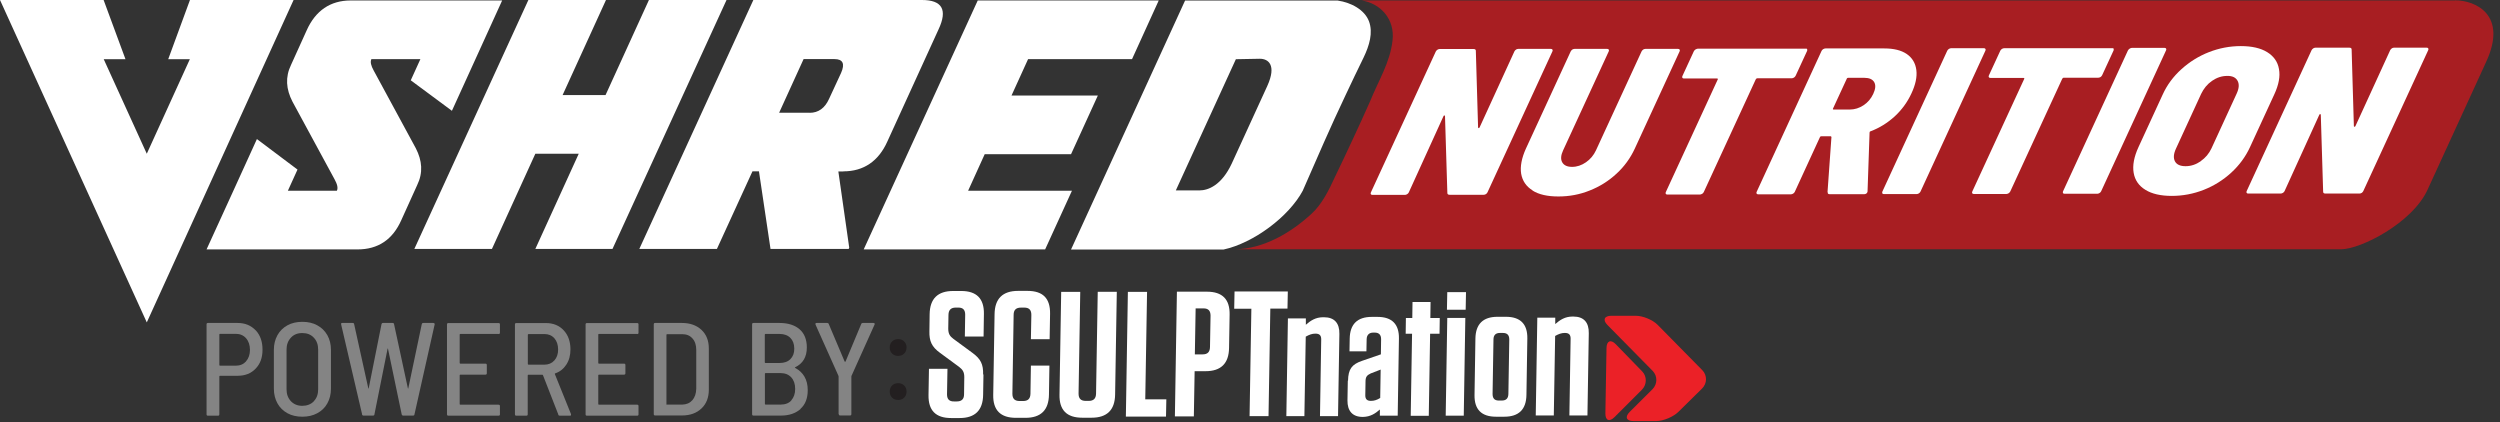 <svg xmlns="http://www.w3.org/2000/svg" fill="none" viewBox="0 0 296 50" height="50" width="296">
<rect x="0" y="0" width="296" height="50" fill="#333333" stroke="none"/>
<g clip-path="url(#clip0_2612_27141)">
<path fill="#A81E22" d="M290.663 0.052H161.198C163.442 0.384 165.181 2.27 164.875 4.792C164.597 7.381 163.176 9.612 162.233 11.962C161.556 13.476 160.879 14.989 160.175 16.476C159.472 17.977 158.781 19.477 158.051 20.964C157.347 22.491 156.537 24.177 155.276 25.319C152.846 27.562 149.593 29.474 146.234 29.514H277.173C279.523 29.514 285.591 26.394 287.397 22.517L294.341 7.368C296.97 1.739 293.079 0.039 290.676 0.039L290.663 0.052Z"></path>
<path fill="white" d="M49.232 17.554L44.253 8.366C43.921 7.769 43.815 7.331 43.974 6.999H49.776L48.634 9.508L53.507 13.119L56.295 6.999L59.455 0.055H41.518C39.114 0.055 37.362 1.263 36.326 3.56L34.468 7.662C33.751 9.136 33.87 10.557 34.627 12.031L39.606 21.218C39.938 21.816 40.044 22.254 39.885 22.586H34.083L35.224 20.077L30.418 16.465L27.63 22.586L24.456 29.53H42.341C44.744 29.53 46.497 28.388 47.532 26.025L49.391 21.922C50.108 20.448 49.989 19.028 49.232 17.554Z"></path>
<path fill="white" d="M76.833 0L71.695 11.259H66.61L71.748 0H62.56L49.058 29.475H58.245L63.384 18.203H68.522L63.384 29.475H72.518L86.021 0H76.833Z"></path>
<path fill="white" d="M99.859 20.288C102.262 20.288 104.014 19.079 105.05 16.782L111.118 3.492C112.22 1.155 111.556 0 109.153 0H89.197L75.694 29.475H84.882L89.091 20.288H89.861L91.229 29.475H100.483L100.549 29.329L99.261 20.301H99.859V20.288ZM95.862 13.344H92.251L95.145 6.997H98.81C99.792 6.997 100.071 7.541 99.58 8.643L98.159 11.71C97.668 12.799 96.898 13.357 95.862 13.357V13.344Z"></path>
<path fill="white" d="M114.623 22.586L116.588 18.258H126.811L129.984 11.314H119.761L121.726 6.999H134.034L137.194 0.055H115.765L102.262 29.53H123.744L126.917 22.586H114.623Z"></path>
<path fill="white" d="M22.491 0L19.916 7.01H22.478L17.38 18.203L12.281 7.01H14.857L12.268 0H0L17.38 38.172L34.76 0H22.491Z"></path>
<path fill="white" d="M154.267 22.531C155.913 18.774 157.559 14.95 159.325 11.246C160.016 9.745 160.759 8.245 161.463 6.785C162.127 5.404 162.591 3.864 162.087 2.523C161.582 1.182 160.016 0.305 158.383 0.066H140.312L126.81 29.542H144.88C148.372 28.785 152.594 25.691 154.267 22.545V22.531ZM139.224 22.531L146.327 7.01L149.168 6.957C150.151 6.957 151.186 7.674 150.045 10.184L145.836 19.371C144.627 21.947 143.047 22.545 142.012 22.545H139.224V22.531Z"></path>
<path fill="white" d="M179.493 5.869C179.586 5.816 179.679 5.789 179.758 5.789H183.622C183.715 5.789 183.781 5.816 183.808 5.869C183.848 5.922 183.848 6.002 183.808 6.081L176.12 22.77C176.08 22.85 176.014 22.93 175.934 22.983C175.841 23.036 175.749 23.063 175.669 23.063H171.646C171.46 23.063 171.367 22.996 171.367 22.85L171.088 13.729C171.088 13.729 171.048 13.662 171.009 13.662C170.969 13.662 170.929 13.702 170.902 13.769L166.8 22.784C166.76 22.863 166.694 22.943 166.601 22.996C166.508 23.049 166.415 23.076 166.335 23.076H162.498C162.405 23.076 162.339 23.049 162.312 22.996C162.272 22.943 162.272 22.863 162.312 22.784L170 6.094C170.039 6.015 170.106 5.948 170.199 5.882C170.292 5.829 170.385 5.802 170.464 5.802H174.461C174.647 5.802 174.739 5.869 174.739 6.015L175.005 15.096C175.005 15.096 175.045 15.176 175.085 15.176C175.125 15.176 175.151 15.136 175.191 15.07L179.307 6.081C179.347 6.002 179.413 5.922 179.506 5.869H179.493Z"></path>
<path fill="white" d="M181.46 22.545C180.703 22.08 180.252 21.416 180.105 20.567C179.973 19.717 180.159 18.721 180.663 17.606L185.974 6.081C186.014 6.002 186.08 5.935 186.16 5.869C186.253 5.816 186.346 5.789 186.425 5.789H190.289C190.382 5.789 190.448 5.816 190.475 5.869C190.515 5.922 190.515 6.002 190.475 6.081L185.071 17.805C184.806 18.376 184.766 18.854 184.965 19.212C185.164 19.571 185.549 19.757 186.133 19.757C186.717 19.757 187.262 19.571 187.78 19.212C188.297 18.854 188.696 18.376 188.961 17.805L194.365 6.081C194.405 6.002 194.471 5.935 194.551 5.869C194.644 5.816 194.737 5.789 194.817 5.789H198.68C198.773 5.789 198.839 5.816 198.866 5.869C198.906 5.922 198.906 6.002 198.866 6.081L193.555 17.606C193.037 18.721 192.32 19.717 191.391 20.567C190.462 21.43 189.399 22.093 188.218 22.558C187.036 23.036 185.801 23.262 184.513 23.262C183.226 23.262 182.203 23.036 181.446 22.558L181.46 22.545Z"></path>
<path fill="white" d="M213.961 5.816C213.961 5.816 214.001 5.948 213.961 6.028L212.606 8.962C212.567 9.042 212.5 9.122 212.421 9.175C212.328 9.228 212.235 9.268 212.155 9.268H208.079C207.986 9.268 207.92 9.321 207.88 9.4L201.732 22.731C201.693 22.81 201.626 22.89 201.547 22.943C201.454 22.996 201.361 23.023 201.281 23.036H197.417C197.324 23.036 197.258 23.009 197.232 22.956C197.192 22.903 197.192 22.823 197.232 22.744L203.379 9.414C203.419 9.334 203.379 9.294 203.299 9.294H199.382C199.289 9.294 199.223 9.268 199.197 9.214C199.157 9.161 199.157 9.082 199.197 9.002L200.551 6.068C200.591 5.988 200.657 5.922 200.75 5.855C200.843 5.802 200.936 5.776 201.016 5.762H213.788C213.881 5.749 213.947 5.762 213.974 5.829L213.961 5.816Z"></path>
<path fill="white" d="M216.378 22.756L216.843 16.223C216.843 16.223 216.803 16.13 216.75 16.13H215.661C215.568 16.13 215.502 16.17 215.475 16.25L212.501 22.716C212.461 22.796 212.395 22.875 212.302 22.928C212.209 22.981 212.116 23.008 212.036 23.008H208.173C208.08 23.008 208.013 22.981 207.987 22.928C207.947 22.875 207.947 22.809 207.987 22.716L215.674 6.026C215.714 5.947 215.781 5.867 215.874 5.814C215.966 5.761 216.059 5.734 216.139 5.734H223.096C224.225 5.734 225.101 5.947 225.765 6.398C226.416 6.85 226.787 7.474 226.894 8.284C227 9.093 226.801 10.023 226.309 11.072C225.831 12.107 225.168 13.01 224.318 13.794C223.468 14.564 222.525 15.148 221.476 15.546C221.397 15.559 221.357 15.613 221.357 15.692L221.118 22.649C221.118 22.649 221.118 22.716 221.091 22.769C221.025 22.915 220.892 22.995 220.693 22.995H216.644C216.458 22.995 216.378 22.915 216.405 22.756H216.378ZM218.648 9.346L217.029 12.851C216.989 12.931 217.029 12.97 217.108 12.97H219.007C219.591 12.97 220.135 12.798 220.64 12.466C221.145 12.134 221.53 11.682 221.795 11.112C222.074 10.514 222.101 10.063 221.901 9.718C221.702 9.386 221.317 9.213 220.733 9.213H218.834C218.741 9.213 218.675 9.253 218.648 9.346Z"></path>
<path fill="white" d="M222.87 22.901C222.87 22.901 222.83 22.781 222.87 22.689L230.557 5.999C230.597 5.919 230.663 5.853 230.756 5.787C230.849 5.734 230.942 5.707 231.022 5.707H234.886C234.978 5.707 235.045 5.734 235.071 5.787C235.111 5.84 235.111 5.919 235.071 5.999L227.384 22.689C227.344 22.768 227.278 22.848 227.185 22.901C227.092 22.954 226.999 22.981 226.919 22.981H223.056C222.963 22.981 222.896 22.954 222.87 22.901Z"></path>
<path fill="white" d="M250.247 5.761C250.247 5.761 250.287 5.894 250.247 5.973L248.893 8.908C248.853 8.987 248.786 9.067 248.707 9.12C248.614 9.173 248.521 9.2 248.441 9.2H244.365C244.272 9.2 244.206 9.253 244.166 9.332L238.019 22.663C237.979 22.742 237.912 22.822 237.833 22.875C237.74 22.928 237.647 22.968 237.567 22.968H233.704C233.611 22.968 233.544 22.942 233.518 22.888C233.478 22.835 233.478 22.756 233.518 22.676L239.665 9.346C239.705 9.266 239.665 9.226 239.585 9.226H235.669C235.576 9.226 235.509 9.2 235.483 9.147C235.443 9.093 235.443 9.014 235.483 8.934L236.837 6C236.877 5.92 236.943 5.854 237.036 5.787C237.129 5.734 237.222 5.708 237.302 5.708H250.074C250.167 5.694 250.234 5.708 250.26 5.774L250.247 5.761Z"></path>
<path fill="white" d="M244.26 22.875C244.26 22.875 244.221 22.742 244.26 22.663L251.948 5.973C251.988 5.894 252.054 5.827 252.147 5.761C252.24 5.708 252.333 5.668 252.413 5.668H256.276C256.369 5.668 256.436 5.695 256.462 5.748C256.502 5.801 256.502 5.88 256.462 5.96L248.775 22.649C248.735 22.729 248.668 22.809 248.575 22.862C248.483 22.915 248.39 22.942 248.31 22.942H244.446C244.353 22.942 244.287 22.915 244.26 22.862V22.875Z"></path>
<path fill="white" d="M254.018 22.478C253.235 22 252.77 21.323 252.624 20.46C252.478 19.584 252.664 18.575 253.195 17.42L256.063 11.193C256.581 10.051 257.324 9.055 258.28 8.192C259.236 7.329 260.312 6.652 261.533 6.174C262.755 5.696 264.016 5.457 265.317 5.457C266.618 5.457 267.667 5.696 268.437 6.174C269.207 6.652 269.685 7.316 269.831 8.179C269.991 9.042 269.805 10.038 269.274 11.18L266.406 17.406C265.875 18.562 265.131 19.571 264.175 20.447C263.219 21.323 262.131 22 260.922 22.478C259.701 22.956 258.44 23.195 257.138 23.195C255.837 23.195 254.788 22.956 254.018 22.478ZM260.564 19.079C261.122 18.694 261.546 18.19 261.839 17.566L264.813 11.1C265.105 10.476 265.145 9.971 264.932 9.573C264.72 9.175 264.308 8.975 263.697 8.989C263.06 8.989 262.463 9.188 261.905 9.573C261.347 9.958 260.922 10.476 260.617 11.113L257.643 17.579C257.351 18.203 257.311 18.708 257.51 19.093C257.709 19.478 258.134 19.677 258.772 19.677C259.409 19.677 260.006 19.478 260.564 19.093V19.079Z"></path>
<path fill="white" d="M283.187 5.724C283.279 5.671 283.372 5.645 283.452 5.645H287.316C287.409 5.645 287.475 5.671 287.502 5.724C287.541 5.777 287.541 5.857 287.502 5.937L279.814 22.626C279.774 22.706 279.708 22.785 279.628 22.838C279.535 22.892 279.442 22.918 279.363 22.918H275.34C275.154 22.918 275.061 22.852 275.061 22.706L274.782 13.571C274.782 13.571 274.742 13.505 274.702 13.505C274.663 13.505 274.623 13.544 274.596 13.611L270.494 22.626C270.454 22.706 270.387 22.785 270.294 22.838C270.202 22.892 270.109 22.918 270.029 22.918H266.192C266.099 22.918 266.033 22.892 266.006 22.838C265.966 22.785 265.966 22.706 266.006 22.626L273.693 5.937C273.733 5.857 273.8 5.791 273.893 5.724C273.985 5.671 274.078 5.645 274.158 5.645H278.155C278.34 5.645 278.433 5.711 278.433 5.857L278.699 14.938C278.699 14.938 278.739 15.018 278.779 15.018C278.818 15.018 278.845 14.992 278.885 14.925L283.001 5.937C283.04 5.857 283.107 5.791 283.2 5.724H283.187Z"></path>
<path fill="#848484" d="M30.272 39.101C30.816 39.685 31.082 40.442 31.082 41.398C31.082 42.354 30.816 43.071 30.272 43.642C29.728 44.213 29.024 44.492 28.134 44.492H26.037C26.037 44.492 25.97 44.518 25.97 44.558V49.059C25.97 49.165 25.917 49.218 25.811 49.218H24.616C24.51 49.218 24.456 49.165 24.456 49.059V38.398C24.456 38.291 24.51 38.238 24.616 38.238H28.121C29.011 38.238 29.714 38.53 30.259 39.101H30.272ZM29.13 42.779C29.436 42.434 29.595 41.982 29.595 41.425C29.595 40.867 29.436 40.389 29.13 40.044C28.825 39.699 28.413 39.526 27.922 39.526H26.037C26.037 39.526 25.97 39.553 25.97 39.593V43.23C25.97 43.23 25.997 43.297 26.037 43.297H27.922C28.426 43.297 28.825 43.124 29.13 42.792V42.779Z"></path>
<path fill="#848484" d="M34.032 48.926C33.528 48.648 33.13 48.263 32.851 47.758C32.572 47.253 32.426 46.682 32.426 46.019V41.411C32.426 40.761 32.572 40.19 32.851 39.685C33.13 39.181 33.528 38.796 34.032 38.517C34.537 38.238 35.121 38.105 35.798 38.105C36.475 38.105 37.059 38.238 37.564 38.517C38.082 38.796 38.467 39.181 38.759 39.685C39.038 40.19 39.184 40.761 39.184 41.411V46.019C39.184 46.682 39.038 47.253 38.759 47.758C38.48 48.263 38.082 48.648 37.564 48.926C37.046 49.205 36.462 49.338 35.798 49.338C35.134 49.338 34.537 49.205 34.032 48.926ZM37.152 47.506C37.498 47.147 37.67 46.682 37.67 46.098V41.398C37.67 40.814 37.498 40.336 37.152 39.977C36.807 39.606 36.356 39.433 35.785 39.433C35.214 39.433 34.776 39.619 34.444 39.977C34.099 40.349 33.926 40.814 33.926 41.398V46.098C33.926 46.669 34.099 47.134 34.444 47.506C34.789 47.864 35.24 48.05 35.785 48.05C36.329 48.05 36.807 47.877 37.152 47.519V47.506Z"></path>
<path fill="#848484" d="M42.873 49.059L40.391 38.411V38.344C40.377 38.265 40.417 38.238 40.51 38.238H41.758C41.864 38.238 41.917 38.291 41.931 38.384L43.604 45.966L43.63 46.019C43.63 46.019 43.657 46.005 43.657 45.966L45.17 38.384C45.197 38.291 45.25 38.238 45.343 38.238H46.485C46.591 38.238 46.644 38.291 46.657 38.384L48.291 45.966L48.317 46.019C48.317 46.019 48.344 46.005 48.344 45.966L49.937 38.384C49.964 38.291 50.017 38.238 50.109 38.238H51.318C51.318 38.238 51.411 38.252 51.437 38.291C51.464 38.331 51.477 38.371 51.464 38.411L49.074 49.059C49.074 49.152 49.008 49.205 48.901 49.205H47.733C47.64 49.205 47.587 49.152 47.56 49.059L45.941 41.305L45.914 41.252C45.914 41.252 45.887 41.266 45.887 41.305L44.334 49.059C44.334 49.152 44.268 49.205 44.161 49.205H43.033C42.94 49.205 42.887 49.152 42.86 49.059H42.873Z"></path>
<path fill="#848484" d="M59.032 39.538H54.491C54.491 39.538 54.425 39.564 54.425 39.604V42.99C54.425 42.99 54.451 43.056 54.491 43.056H57.478C57.585 43.056 57.638 43.109 57.638 43.216V44.198C57.638 44.304 57.585 44.358 57.478 44.358H54.491C54.491 44.358 54.425 44.384 54.425 44.424V47.849C54.425 47.849 54.451 47.916 54.491 47.916H59.032C59.138 47.916 59.191 47.969 59.191 48.075V49.058C59.191 49.164 59.138 49.217 59.032 49.217H53.084C52.977 49.217 52.924 49.164 52.924 49.058V38.409C52.924 38.303 52.977 38.25 53.084 38.25H59.032C59.138 38.25 59.191 38.303 59.191 38.409V39.392C59.191 39.498 59.138 39.551 59.032 39.551V39.538Z"></path>
<path fill="#848484" d="M66.107 49.084L64.288 44.424C64.288 44.424 64.261 44.371 64.222 44.371H62.549C62.549 44.371 62.482 44.397 62.482 44.437V49.058C62.482 49.164 62.429 49.217 62.323 49.217H61.128C61.022 49.217 60.969 49.164 60.969 49.058V38.409C60.969 38.303 61.022 38.25 61.128 38.25H64.633C65.51 38.25 66.213 38.542 66.744 39.113C67.275 39.684 67.541 40.441 67.541 41.37C67.541 42.074 67.382 42.671 67.05 43.176C66.718 43.68 66.28 44.026 65.722 44.211C65.695 44.211 65.682 44.251 65.695 44.291L67.607 49.031V49.097C67.621 49.177 67.581 49.217 67.488 49.217H66.266C66.187 49.217 66.12 49.177 66.094 49.097L66.107 49.084ZM62.496 39.604V43.109C62.496 43.109 62.522 43.176 62.562 43.176H64.461C64.939 43.176 65.324 43.017 65.629 42.685C65.934 42.353 66.081 41.914 66.081 41.383C66.081 40.852 65.934 40.388 65.642 40.056C65.35 39.724 64.952 39.551 64.474 39.551H62.575C62.575 39.551 62.509 39.578 62.509 39.617L62.496 39.604Z"></path>
<path fill="#848484" d="M75.441 39.538H70.9C70.9 39.538 70.834 39.564 70.834 39.604V42.99C70.834 42.99 70.86 43.056 70.9 43.056H73.888C73.994 43.056 74.047 43.109 74.047 43.216V44.198C74.047 44.304 73.994 44.358 73.888 44.358H70.9C70.9 44.358 70.834 44.384 70.834 44.424V47.849C70.834 47.849 70.86 47.916 70.9 47.916H75.441C75.547 47.916 75.6 47.969 75.6 48.075V49.058C75.6 49.164 75.547 49.217 75.441 49.217H69.493C69.387 49.217 69.334 49.164 69.334 49.058V38.409C69.334 38.303 69.387 38.25 69.493 38.25H75.441C75.547 38.25 75.6 38.303 75.6 38.409V39.392C75.6 39.498 75.547 39.551 75.441 39.551V39.538Z"></path>
<path fill="#848484" d="M77.406 49.046V38.398C77.406 38.291 77.459 38.238 77.566 38.238H80.739C81.708 38.238 82.478 38.517 83.062 39.062C83.647 39.619 83.925 40.349 83.925 41.266V46.151C83.925 47.068 83.633 47.811 83.062 48.355C82.478 48.913 81.708 49.192 80.739 49.192H77.566C77.459 49.192 77.406 49.139 77.406 49.033V49.046ZM78.973 47.904H80.779C81.283 47.891 81.681 47.718 81.974 47.386C82.266 47.054 82.425 46.59 82.438 46.019V41.451C82.438 40.867 82.292 40.403 81.987 40.071C81.681 39.725 81.283 39.566 80.765 39.566H78.973C78.973 39.566 78.907 39.593 78.907 39.632V47.864C78.907 47.864 78.933 47.931 78.973 47.931V47.904Z"></path>
<path fill="#848484" d="M94.786 48.422C94.202 48.94 93.432 49.205 92.463 49.205H89.21C89.103 49.205 89.05 49.152 89.05 49.046V38.398C89.05 38.291 89.103 38.238 89.21 38.238H92.29C93.299 38.238 94.096 38.49 94.666 38.982C95.237 39.473 95.529 40.203 95.529 41.146C95.529 42.261 95.065 43.045 94.149 43.483C94.096 43.509 94.096 43.536 94.149 43.562C94.627 43.815 94.998 44.16 95.251 44.598C95.503 45.036 95.636 45.567 95.636 46.191C95.636 47.147 95.357 47.891 94.773 48.409L94.786 48.422ZM90.551 39.606V42.912C90.551 42.912 90.577 42.978 90.617 42.978H92.303C92.848 42.978 93.272 42.832 93.578 42.527C93.883 42.221 94.043 41.823 94.043 41.292C94.043 40.734 93.883 40.309 93.578 40.004C93.272 39.699 92.848 39.539 92.303 39.539H90.617C90.617 39.539 90.551 39.566 90.551 39.606ZM93.684 47.4C93.989 47.068 94.149 46.616 94.149 46.045C94.149 45.474 93.989 45.01 93.684 44.678C93.365 44.333 92.941 44.173 92.396 44.173H90.63C90.63 44.173 90.564 44.2 90.564 44.239V47.838C90.564 47.838 90.59 47.904 90.63 47.904H92.423C92.967 47.904 93.392 47.745 93.697 47.413L93.684 47.4Z"></path>
<path fill="#848484" d="M99.289 49.033V44.585C99.289 44.585 99.289 44.518 99.276 44.505L96.554 38.424V38.358C96.54 38.278 96.58 38.238 96.673 38.238H97.948C98.028 38.238 98.094 38.278 98.121 38.358L100.006 42.806C100.006 42.806 100.032 42.832 100.059 42.832C100.085 42.832 100.099 42.832 100.112 42.806L101.971 38.358C101.997 38.278 102.064 38.238 102.143 38.238H103.431C103.431 38.238 103.524 38.252 103.551 38.291C103.577 38.331 103.577 38.371 103.551 38.424L100.816 44.505C100.816 44.505 100.802 44.545 100.802 44.585V49.033C100.802 49.139 100.749 49.192 100.643 49.192H99.475C99.368 49.192 99.315 49.139 99.315 49.033H99.289Z"></path>
<path fill="#231F20" d="M105.622 41.861C105.436 41.675 105.343 41.436 105.343 41.144C105.343 40.852 105.436 40.613 105.622 40.427C105.808 40.241 106.047 40.148 106.339 40.148C106.631 40.148 106.87 40.241 107.056 40.427C107.242 40.613 107.335 40.852 107.335 41.144C107.335 41.436 107.242 41.675 107.056 41.861C106.87 42.047 106.631 42.14 106.339 42.14C106.047 42.14 105.808 42.047 105.622 41.861ZM105.622 47.079C105.436 46.893 105.343 46.654 105.343 46.362C105.343 46.07 105.436 45.831 105.622 45.645C105.808 45.459 106.047 45.366 106.339 45.366C106.631 45.366 106.87 45.459 107.056 45.645C107.242 45.831 107.335 46.07 107.335 46.362C107.335 46.654 107.242 46.893 107.056 47.079C106.87 47.265 106.631 47.358 106.339 47.358C106.047 47.358 105.808 47.265 105.622 47.079Z"></path>
<path fill="white" d="M116.442 44.345L116.402 46.748C116.376 48.58 115.446 49.496 113.614 49.496H112.618C110.786 49.496 109.91 48.593 109.936 46.788L109.989 43.667H112.18L112.127 46.695C112.127 47.266 112.392 47.544 112.977 47.531H113.269C113.866 47.531 114.145 47.252 114.145 46.681L114.172 44.65C114.172 44.039 113.972 43.76 113.561 43.442L111.304 41.782C110.308 41.065 110.016 40.375 110.042 39.233L110.069 37.202C110.095 35.369 111.025 34.453 112.857 34.453H113.813C115.632 34.453 116.522 35.356 116.495 37.162L116.455 39.844H114.238L114.278 37.255C114.278 36.684 114.012 36.405 113.441 36.418H113.162C112.592 36.418 112.313 36.697 112.299 37.268L112.273 38.914C112.273 39.525 112.472 39.817 112.884 40.123L115.141 41.782C116.123 42.499 116.429 43.136 116.402 44.331L116.442 44.345Z"></path>
<path fill="white" d="M124.25 43.284L124.197 46.723C124.17 48.555 123.241 49.471 121.408 49.471H120.293C118.461 49.471 117.558 48.568 117.598 46.736L117.757 37.19C117.784 35.358 118.713 34.441 120.545 34.441H121.647C123.48 34.441 124.356 35.318 124.329 37.15L124.276 40.164H122.059L122.112 37.283C122.112 36.699 121.847 36.42 121.276 36.42H120.891C120.293 36.42 120.014 36.699 120.014 37.283L119.868 46.617C119.868 47.201 120.134 47.48 120.718 47.48H121.143C121.714 47.48 121.993 47.201 122.006 46.617L122.059 43.284H124.276H124.25Z"></path>
<path fill="white" d="M132.03 46.709C132.004 48.541 131.074 49.457 129.242 49.457H128.14C126.308 49.457 125.405 48.554 125.445 46.722L125.644 34.56H127.901L127.702 46.602C127.702 47.187 127.967 47.465 128.551 47.465H128.91C129.481 47.465 129.76 47.187 129.773 46.602L129.972 34.547H132.229L132.03 46.695V46.709Z"></path>
<path fill="white" d="M135.812 34.547L135.599 47.28H138.095L138.055 49.324H133.302L133.541 34.56H135.798L135.812 34.547Z"></path>
<path fill="white" d="M141.364 49.299H139.107L139.346 34.535H142.891C144.723 34.535 145.626 35.425 145.586 37.27L145.52 41.2C145.493 43.032 144.564 43.949 142.732 43.949H141.444L141.351 49.313L141.364 49.299ZM142.493 36.513H141.563L141.47 41.957H142.4C142.971 41.957 143.249 41.678 143.263 41.094L143.329 37.377C143.329 36.792 143.064 36.513 142.493 36.513Z"></path>
<path fill="white" d="M147.949 49.285L148.162 36.553H146.13L146.17 34.508H152.477L152.437 36.539H150.406L150.193 49.272H147.936L147.949 49.285Z"></path>
<path fill="white" d="M152.502 37.695H154.613V38.452C155.171 37.961 155.768 37.562 156.658 37.562H156.764C157.985 37.562 158.609 38.253 158.583 39.541L158.423 49.273H156.286L156.432 40.178C156.432 39.713 156.233 39.501 155.742 39.501C155.343 39.501 154.998 39.634 154.6 39.859L154.44 49.273H152.303L152.489 37.695H152.502Z"></path>
<path fill="white" d="M159.607 45.074C159.633 43.707 160.058 43.136 161.266 42.724L163.497 41.954L163.523 40.162C163.523 39.657 163.284 39.378 162.753 39.378H162.607C162.103 39.378 161.824 39.657 161.811 40.162L161.784 41.596H159.779L159.806 40.095C159.832 38.383 160.709 37.52 162.421 37.52H163.099C164.811 37.52 165.661 38.383 165.634 40.082L165.488 49.217H163.377V48.486C162.846 48.951 162.262 49.349 161.372 49.363H161.346C160.124 49.363 159.527 48.646 159.54 47.411L159.58 45.074H159.607ZM163.417 47.119L163.47 43.76L162.302 44.211C161.837 44.424 161.678 44.636 161.678 45.167L161.651 46.813C161.651 47.252 161.85 47.464 162.315 47.464C162.7 47.464 163.032 47.358 163.417 47.119Z"></path>
<path fill="white" d="M169.167 49.23H167.029L167.188 39.511H166.432L166.458 37.653H167.215L167.242 35.754H169.379L169.353 37.653H170.468L170.441 39.511H169.326L169.167 49.243V49.23Z"></path>
<path fill="white" d="M171.357 34.586H173.575L173.535 36.67H171.317L171.357 34.586ZM171.357 37.64H173.495L173.309 49.217H171.171L171.357 37.64Z"></path>
<path fill="white" d="M177.119 49.338C175.406 49.338 174.557 48.475 174.583 46.775L174.689 40.084C174.716 38.371 175.592 37.508 177.305 37.508H178.301C180.013 37.508 180.863 38.371 180.837 40.07L180.73 46.762C180.704 48.475 179.828 49.338 178.115 49.338H177.119ZM177.597 39.42C177.092 39.42 176.827 39.672 176.827 40.203L176.721 46.642C176.721 47.174 176.96 47.426 177.464 47.426H177.796C178.327 47.426 178.58 47.174 178.593 46.642L178.699 40.203C178.699 39.672 178.46 39.42 177.929 39.42H177.597Z"></path>
<path fill="white" d="M182.031 37.613H184.142V38.37C184.7 37.879 185.297 37.48 186.187 37.48H186.293C187.515 37.48 188.139 38.171 188.112 39.459L187.953 49.191H185.815L185.961 40.096C185.961 39.631 185.762 39.419 185.271 39.419C184.872 39.419 184.527 39.552 184.129 39.777L183.97 49.191H181.832L182.018 37.613H182.031Z"></path>
<path fill="#EB2127" d="M190.211 41.198C190.224 40.362 190.715 40.149 191.299 40.747L194.433 43.973C195.017 44.571 195.004 45.553 194.393 46.151L191.153 49.39C190.556 49.988 190.065 49.788 190.078 48.952L190.211 41.198Z"></path>
<path fill="#EB2127" d="M192.959 48.765C192.361 49.363 192.547 49.854 193.397 49.854H196.106C196.942 49.854 198.137 49.349 198.734 48.752L201.523 46.004C202.133 45.406 202.147 44.437 201.562 43.839L196.265 38.462C195.681 37.865 194.512 37.387 193.663 37.387H190.781C189.945 37.387 189.732 37.878 190.317 38.475L195.681 43.919C196.265 44.517 196.252 45.486 195.654 46.083L192.972 48.752L192.959 48.765Z"></path>
</g>
<defs>
<clipPath id="clip0_2612_27141">
<rect fill="white" height="49.856" width="295.204"></rect>
</clipPath>
</defs>
</svg>
